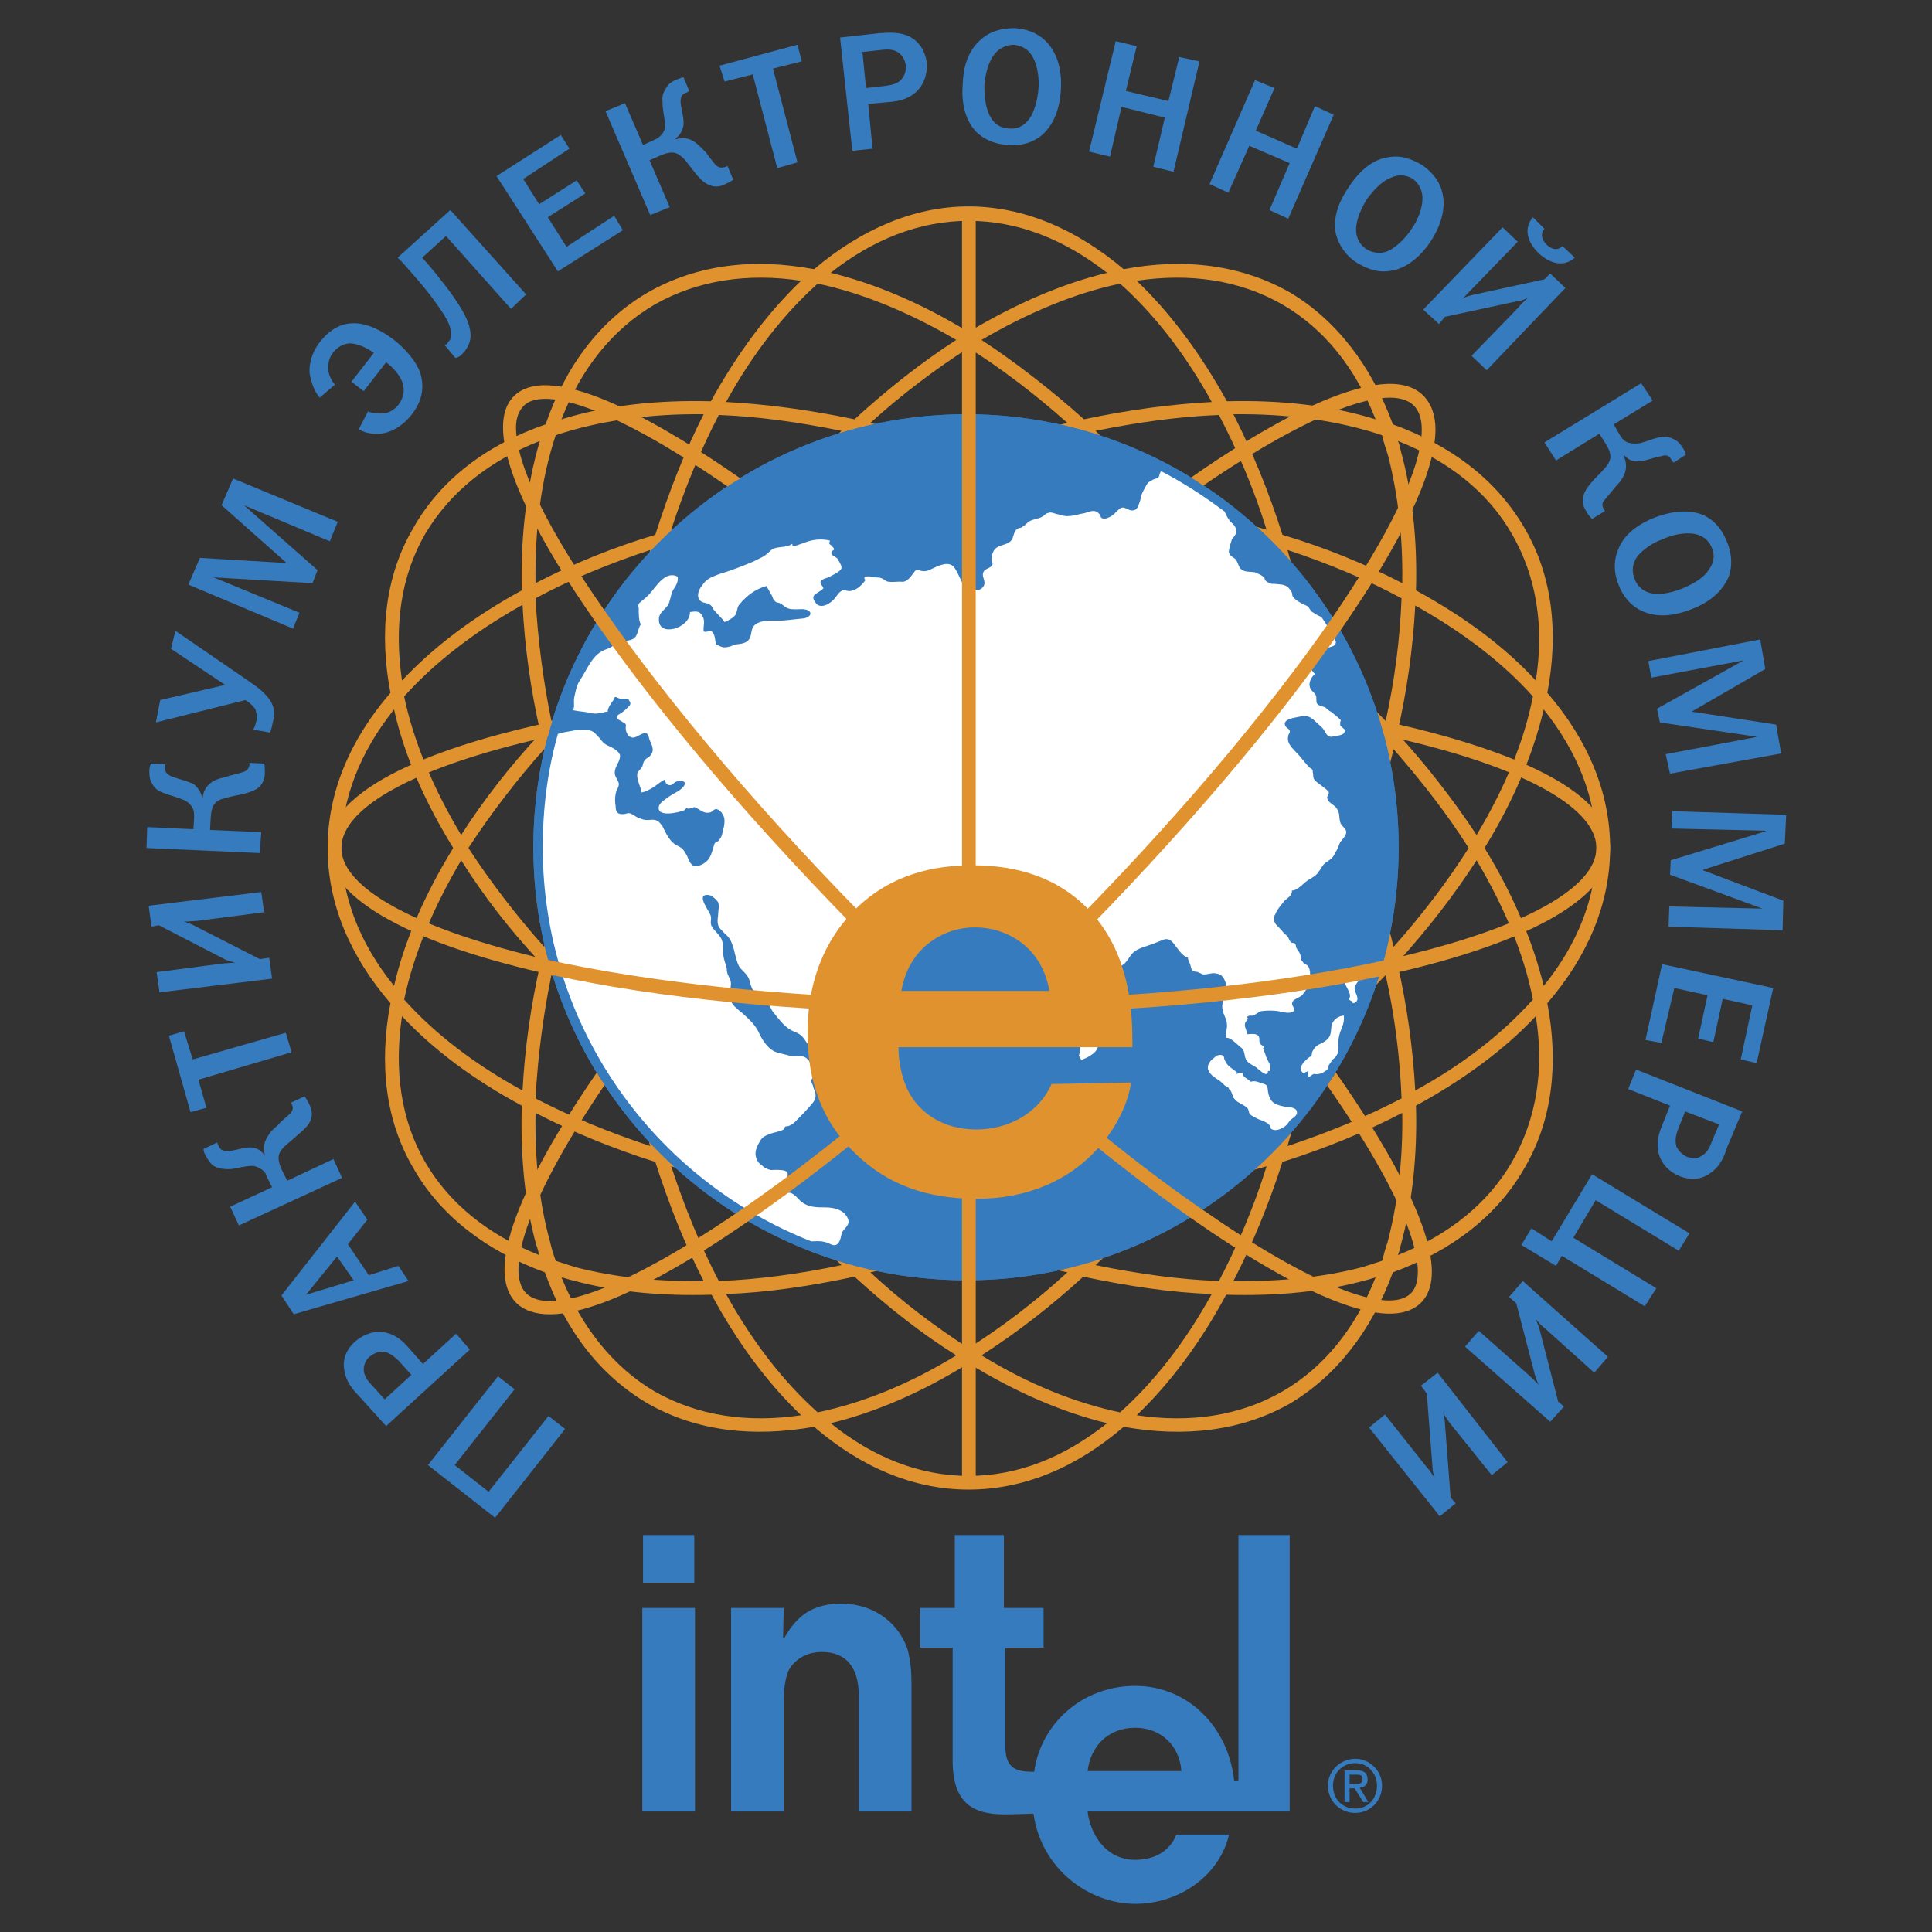 <?xml version="1.0" encoding="UTF-8"?>
<svg xmlns="http://www.w3.org/2000/svg" width="2500" height="2500" viewBox="0 0 2500 2500" fill="none">
  <rect x="0" y="0" width="2500" height="2500" fill="#333333" stroke="none"/>
  <g clip-path="url(#clip0_1_2966)">
    <path fill-rule="evenodd" clip-rule="evenodd" d="M2083.5 1097.31C2083.5 1025.4 2054.55 957.229 2002.23 896.539C2017.17 818.093 2008.77 744.317 1972.36 682.681C1935.92 620.111 1877.1 576.218 1802.38 549.136C1774.39 472.557 1728.6 413.723 1668.85 378.235C1606.28 342.748 1532.5 333.409 1454.04 348.351C1393.34 296.988 1325.16 267.104 1253.27 267.104C1182.29 267.104 1114.12 296.988 1053.42 348.351C974.038 333.409 901.195 342.748 838.612 378.235C776.042 414.657 732.15 473.491 706.001 549.136C630.357 575.284 570.588 620.111 535.101 682.681C498.68 744.317 490.275 818.093 505.217 896.539C452.919 957.242 423.969 1025.42 423.969 1097.31C423.969 1169.21 452.919 1237.39 505.217 1298.1C490.275 1376.54 498.68 1450.32 535.101 1511.95C569.655 1572.66 628.489 1618.4 705.067 1646.42C732.15 1723 777.91 1780.9 838.612 1816.39C901.182 1851.86 974.025 1860.28 1053.42 1846.27C1114.12 1898.57 1182.29 1927.52 1253.27 1927.52C1325.18 1927.52 1393.35 1898.58 1454.04 1846.27C1532.5 1860.28 1606.26 1851.87 1668.85 1816.39C1728.6 1780.9 1774.39 1723 1802.38 1646.42C1878.96 1618.4 1937.8 1572.64 1972.36 1511.95C2008.77 1450.32 2017.17 1376.54 2002.23 1298.1C2054.54 1237.39 2083.5 1169.22 2083.5 1097.31ZM2065.75 1097.31C2065.75 1160.81 2041.48 1221.52 1997.57 1275.68C1983.56 1218.72 1958.36 1158.01 1920.99 1097.31C1958.36 1036.61 1983.56 976.84 1997.57 918.006C2041.48 973.105 2065.75 1033.81 2065.75 1097.31ZM1795.84 1606.28C1793.05 1614.59 1790.57 1623 1788.4 1631.49C1779.04 1634.29 1771.57 1637.09 1762.22 1639.88C1711.8 1652.96 1655.77 1658.56 1596.02 1657.63C1620.28 1610.93 1641.76 1558.64 1659.51 1503.54C1715.54 1485.79 1767.86 1464.31 1814.54 1440.03C1815.48 1499.81 1808.94 1555.85 1795.84 1606.28ZM1449.38 1827.61C1391.47 1815.45 1330.77 1791.17 1270.08 1753.83C1313.98 1725.81 1358.8 1691.26 1401.76 1652.04C1459.64 1664.18 1514.74 1672.58 1567.99 1674.45C1533.45 1737.02 1493.29 1788.38 1449.38 1827.61ZM939.484 1674.45C992.716 1672.58 1048.75 1664.18 1105.72 1652.04C1148.67 1691.25 1192.57 1725.81 1237.39 1753.83C1176.69 1791.18 1115.99 1815.47 1058.09 1827.61C1014.19 1788.38 974.038 1737.02 939.484 1674.45ZM711.617 1606.28C697.609 1555.85 692.006 1499.81 692.953 1440.05C739.647 1464.33 791.944 1485.81 847.977 1503.55C865.721 1558.65 886.266 1610.95 910.547 1657.64C850.792 1658.57 795.693 1652.97 745.25 1639.9C735.911 1637.09 727.506 1634.29 719.102 1631.5C716.049 1623.27 713.549 1614.84 711.617 1606.28ZM719.089 563.131C775.121 544.453 840.493 535.114 910.534 536.048C886.253 583.676 865.708 635.974 847.964 692.007C794.451 707.981 742.55 728.929 692.94 754.577C692.006 683.602 700.411 619.164 719.089 563.131ZM1058.09 367.016C1115.99 379.156 1176.69 404.371 1237.39 439.859C1192.57 468.796 1148.67 503.363 1105.72 542.586C1047.81 530.445 991.782 522.974 939.484 520.172C974.038 457.602 1014.19 406.239 1058.09 367.016ZM1568 520.172C1515.69 522.974 1459.64 530.445 1402.7 542.586C1358.8 503.363 1313.98 468.809 1270.08 439.859C1330.78 404.371 1391.47 379.156 1449.38 367.016C1493.29 406.239 1533.45 457.602 1568 520.172ZM1795.84 588.346C1808.94 638.775 1815.48 694.808 1814.53 754.577C1767.84 730.296 1715.53 708.816 1659.49 692.007C1641.76 635.974 1620.28 583.676 1596 536.048C1666.96 535.114 1732.35 544.44 1788.38 563.131C1790.24 571.536 1793.05 579.941 1795.84 588.346ZM805.94 1097.31C805.94 1057.15 807.807 1017.93 810.609 978.708C827.419 944.154 846.096 908.667 865.708 873.179C885.905 839.264 907.081 805.941 929.212 773.254C961.898 750.841 994.583 730.296 1030.07 709.75C1064.62 690.139 1100.11 671.461 1134.67 654.651C1173.89 651.85 1213.11 649.982 1253.27 649.982C1294.35 649.982 1333.58 651.85 1371.87 654.651C1407.71 671.719 1442.92 690.098 1477.41 709.75C1511.97 730.296 1545.59 750.841 1577.33 773.254C1600.12 805.499 1621.32 838.848 1640.83 873.179C1661.37 908.667 1679.11 944.154 1695.93 978.708C1699.65 1017.93 1700.58 1057.15 1700.58 1097.31C1700.58 1137.47 1699.65 1176.69 1695.93 1215.93C1679.11 1251.41 1661.37 1286.9 1640.83 1321.46C1621.31 1355.78 1600.11 1389.13 1577.33 1421.38C1545.59 1443.79 1511.97 1464.34 1477.41 1484.88C1442.86 1505.43 1407.37 1523.17 1371.87 1539.98C1333.6 1542.79 1293.44 1544.65 1253.27 1544.65C1213.11 1544.65 1173.89 1542.77 1134.67 1539.98C1100.11 1523.17 1064.62 1505.43 1030.07 1484.88C995.645 1465.03 962 1443.84 929.212 1421.38C907.081 1388.69 885.905 1355.37 865.708 1321.46C846.096 1285.97 827.419 1251.43 810.609 1215.93C807.807 1177.62 805.94 1137.47 805.94 1097.31ZM1717.41 1025.4C1727.39 1049.12 1736.73 1073.09 1745.42 1097.31C1737.05 1121.65 1727.71 1145.64 1717.41 1169.22C1718.34 1145.87 1719.29 1121.59 1719.29 1097.31C1719.29 1073.03 1718.34 1048.75 1717.41 1025.4ZM1713.66 974.039C1710.82 939.001 1706.45 904.103 1700.58 869.444C1731.4 895.798 1760.72 923.858 1788.4 953.493C1779.78 993.414 1768.54 1032.72 1754.75 1071.16C1742.62 1038.48 1728.6 1006.72 1713.66 974.039ZM1691.27 928.278C1680.05 906.799 1668.85 885.32 1656.72 864.774C1644.55 844.229 1632.42 822.75 1619.35 803.138C1639.76 818.787 1660 834.664 1680.05 850.766C1683.79 876.915 1688.46 902.13 1691.27 928.278ZM1590.39 760.18C1569.84 731.229 1549.3 703.213 1526.9 676.13C1567.99 684.535 1608.14 693.874 1645.49 705.081C1656.71 743.37 1666.97 782.593 1674.44 823.684C1647.34 801.323 1619.3 780.136 1590.39 760.18ZM1548.36 732.163C1527.82 719.089 1507.27 706.949 1486.73 693.874C1465.27 681.721 1443.78 670.527 1423.23 659.321C1448.44 663.056 1474.59 666.792 1499.81 670.527C1515.68 691.073 1532.5 710.684 1548.36 732.163ZM1376.55 636.908C1344.77 621.865 1312.36 608.157 1279.43 595.817C1317.95 582.274 1357.24 571.047 1397.1 562.197C1426.81 590.085 1455.16 619.38 1482.07 649.982C1447.52 644.379 1412.96 640.643 1376.55 636.908ZM1326.11 634.106C1301.82 632.238 1278.48 632.238 1253.27 632.238C1228.99 632.238 1205.64 632.238 1181.36 634.106C1205.64 623.833 1228.99 613.56 1253.27 605.156C1277.55 613.56 1301.82 623.833 1326.11 634.106ZM1130 636.908C1094.51 640.643 1059.96 644.379 1025.4 649.982C1052.3 619.374 1080.67 590.078 1110.38 562.197C1149.97 570.929 1188.96 582.158 1227.12 595.817C1195.37 607.957 1162.68 621.965 1130 636.908ZM1084.24 659.321C1062.76 670.527 1042.21 681.734 1020.73 693.874C1000.06 706.428 979.511 719.191 959.096 732.163C974.972 710.684 990.848 691.073 1007.66 670.527C1032.87 666.792 1058.09 663.056 1084.24 659.321ZM917.071 760.18C887.187 780.725 859.171 802.205 832.088 823.684C840.493 782.593 850.766 743.37 861.972 705.081C899.328 693.874 938.551 684.535 980.575 676.13C958.162 703.213 937.617 731.229 917.071 760.18ZM888.121 803.138C875.047 822.75 862.906 844.229 850.766 864.774C838.612 885.32 826.485 906.799 816.212 928.278C819.032 902.317 822.77 876.463 827.419 850.766C847.03 834.89 867.576 819.014 888.121 803.138ZM792.865 974.039C777.923 1006.72 763.915 1039.41 751.774 1071.16C738.972 1032.73 727.756 993.783 718.155 954.427C745.237 925.477 774.188 896.526 805.94 869.444C800.336 903.064 796.601 938.551 792.865 974.039ZM790.064 1025.4C789.13 1048.75 788.196 1073.03 788.196 1097.31C788.196 1121.59 789.13 1145.87 790.064 1169.22C779.791 1145.87 769.518 1121.59 761.113 1097.31C769.518 1073.96 779.791 1049.68 790.064 1025.4ZM792.865 1220.58C796.601 1256.07 800.336 1291.56 805.94 1325.18C775.118 1298.84 745.81 1270.78 718.155 1241.13C727.493 1202.84 738.7 1163.62 751.774 1124.39C763.915 1156.15 777.923 1187.9 792.865 1220.58ZM816.212 1266.34C826.485 1287.82 838.625 1309.3 850.766 1329.85C862.906 1351.33 875.047 1371.87 888.121 1391.5C867.576 1376.55 847.03 1359.74 827.419 1343.86C822.705 1318.17 818.966 1292.31 816.212 1266.34ZM917.071 1434.44C937.617 1463.39 958.162 1491.42 980.575 1518.49C938.551 1511.02 899.328 1500.75 861.972 1489.54C850.766 1451.25 840.493 1412.03 832.088 1370.94C859.171 1392.42 887.187 1413.9 917.071 1434.44ZM959.096 1462.46C979.641 1475.53 999.253 1488.61 1020.73 1500.75C1042.21 1511.95 1062.76 1524.09 1084.24 1534.37C1058.09 1531.57 1032.87 1528.76 1007.66 1523.16C990.848 1504.48 974.972 1483.94 959.096 1462.46ZM1130 1557.71C1162.68 1572.66 1195.37 1586.66 1227.12 1598.81C1188.96 1612.46 1149.97 1623.69 1110.38 1632.42C1080.66 1604.55 1052.3 1575.25 1025.4 1544.64C1059.96 1550.24 1094.51 1554.91 1130 1557.71ZM1181.36 1561.45C1205.64 1562.38 1228.99 1562.38 1253.27 1562.38C1277.55 1562.38 1301.82 1562.38 1325.18 1561.45C1301.59 1571.75 1277.61 1581.1 1253.27 1589.47C1228.99 1581.06 1205.64 1571.72 1181.36 1561.45ZM1376.55 1557.71C1412.96 1554.91 1447.52 1550.24 1482.07 1544.64C1455.17 1575.24 1426.81 1604.54 1397.1 1632.42C1357.24 1623.58 1317.95 1612.36 1279.43 1598.81C1312.36 1586.47 1344.77 1572.76 1376.55 1557.71ZM1422.3 1534.37C1443.78 1524.09 1465.26 1511.95 1486.73 1500.75C1507.27 1488.59 1527.82 1475.53 1548.36 1462.46C1532.5 1483.94 1515.68 1504.48 1499.83 1523.16C1474.6 1528.76 1448.45 1531.57 1422.3 1534.37ZM1590.39 1434.44C1619.3 1414.49 1647.34 1393.3 1674.44 1370.94C1666.97 1412.03 1656.71 1451.24 1645.49 1489.54C1608.14 1500.75 1567.99 1511.02 1526.9 1518.49C1549.3 1491.41 1569.84 1463.39 1590.39 1434.44ZM1619.35 1391.48C1632.42 1371.86 1644.55 1351.31 1656.72 1329.83C1668.86 1309.29 1680.05 1287.82 1691.27 1266.33C1688.46 1292.48 1683.8 1318.63 1680.05 1343.84C1660.44 1359.73 1639.9 1376.54 1619.35 1391.48ZM1713.66 1220.58C1728.6 1187.9 1742.61 1156.15 1754.75 1123.46C1768.29 1161.98 1779.53 1201.27 1788.4 1241.13C1762.22 1270.08 1732.36 1298.1 1700.58 1325.18C1706.45 1290.52 1710.82 1255.62 1713.66 1220.58ZM1765.04 1097.31C1779.98 1054.35 1793.05 1012.33 1803.31 969.369C1840.68 1012.33 1873.35 1054.35 1900.44 1097.31C1873.35 1140.27 1840.68 1183.23 1803.31 1225.25C1793.05 1183.23 1779.98 1140.27 1765.04 1097.31ZM1808.01 948.824C1820.56 894.504 1828.36 839.198 1831.34 783.527C1892.98 818.081 1944.35 857.303 1983.56 901.196C1972.37 959.097 1947.13 1019.8 1910.73 1080.5C1879.96 1034.01 1845.61 989.987 1808.01 948.824ZM1793.05 932.948C1763.15 902.13 1731.42 871.312 1695.93 841.427C1688.46 796.601 1678.2 753.643 1666.03 711.618C1719.28 729.362 1768.76 749.907 1813.6 774.188C1811.52 827.617 1804.65 880.751 1793.05 932.948ZM1638.95 685.469C1596.25 672.909 1552.92 662.621 1509.14 654.651C1479.27 619.164 1448.44 587.412 1417.63 557.528C1472.73 546.321 1526.9 538.85 1577.31 536.982C1600.67 581.809 1622.15 631.304 1638.95 685.469ZM1381.21 547.255C1339.19 557.528 1296.21 570.602 1253.27 585.544C1210.31 570.615 1167.35 557.528 1126.26 547.255C1167.35 509.9 1211.24 477.214 1253.27 450.131C1296.23 477.214 1339.19 509.9 1381.21 547.255ZM1088.91 557.528C1058.09 587.412 1027.27 619.164 998.319 654.651C953.493 663.056 909.6 673.329 868.51 685.469C886.253 631.304 906.799 581.809 930.146 536.982C980.575 538.85 1033.81 546.321 1088.91 557.528ZM841.427 711.618C829.077 754.368 818.792 797.688 810.609 841.427C776.918 870.507 744.513 901.043 713.485 932.948C702.807 880.594 695.94 827.535 692.94 774.188C737.766 749.907 788.196 729.362 841.427 711.618ZM699.477 948.824C659.32 991.782 624.767 1036.61 596.75 1080.5C560.329 1019.8 535.114 959.097 522.973 901.196C562.197 857.303 614.494 817.147 676.13 782.593C679.116 838.572 686.927 894.188 699.477 948.824ZM704.146 969.369C714.419 1011.39 726.56 1054.35 742.436 1097.31C727.493 1140.27 714.419 1183.23 704.146 1225.25C668.337 1185.09 635.561 1142.33 606.089 1097.31C635.561 1052.29 668.337 1009.53 704.146 969.369ZM699.477 1245.8C686.993 1300.13 679.182 1355.43 676.13 1411.09C614.494 1377.48 562.197 1337.32 522.973 1293.43C535.114 1235.53 560.329 1174.82 596.75 1113.19C624.767 1158.01 659.32 1202.84 699.477 1245.8ZM713.485 1261.66C743.369 1293.41 776.055 1323.3 810.609 1353.19C818.792 1396.93 829.077 1440.25 841.427 1483C788.196 1465.26 737.766 1444.71 692.94 1421.37C695.88 1367.7 702.747 1314.32 713.485 1261.66ZM868.51 1509.15C909.6 1521.31 953.493 1531.58 998.319 1539.97C1026.82 1573.88 1057.06 1606.3 1088.91 1637.09C1034.74 1648.3 981.509 1655.77 930.146 1657.64C906.799 1612.81 886.253 1563.3 868.51 1509.15ZM1126.26 1646.43C1168.29 1637.09 1211.24 1624.02 1253.27 1608.16C1296.23 1624.03 1339.19 1637.09 1381.21 1646.43C1339.19 1684.72 1296.21 1717.42 1253.27 1744.5C1211.24 1717.41 1167.35 1684.72 1126.26 1646.43ZM1417.64 1637.09C1449.38 1607.21 1479.28 1574.52 1509.15 1539.97C1552.94 1532.01 1596.27 1521.73 1638.96 1509.15C1622.16 1563.32 1600.69 1612.81 1577.33 1657.64C1525.96 1655.77 1472.74 1648.3 1417.64 1637.09ZM1666.03 1483C1678.2 1440.98 1688.46 1398.02 1695.93 1353.19C1730.06 1324.6 1762.49 1294.04 1793.05 1261.66C1804.7 1314.16 1811.57 1367.61 1813.6 1421.35C1768.76 1444.71 1719.29 1465.26 1666.03 1483ZM1808.01 1245.8C1847.22 1202.84 1881.78 1158.01 1910.73 1113.19C1947.14 1174.82 1972.37 1235.53 1983.56 1293.43C1944.35 1337.32 1892.98 1377.48 1831.34 1411.09C1828.29 1355.43 1820.49 1300.13 1808.01 1245.8ZM1956.48 691.073C1988.22 746.172 1998.51 810.609 1987.31 880.651C1947.13 836.758 1893.91 797.535 1832.28 763.915C1834.16 698.544 1827.62 637.841 1812.66 583.676C1811.73 579.941 1810.78 574.337 1808.94 570.602C1874.3 596.751 1924.74 635.974 1956.48 691.073ZM1659.49 394.098C1712.74 424.916 1753.83 475.346 1779.98 542.586C1723 524.842 1657.64 517.371 1587.6 519.238C1553.04 456.668 1513.82 404.371 1470.86 363.28C1539.98 353.008 1604.39 362.346 1659.49 394.098ZM1253.27 285.768C1317.71 285.768 1377.46 310.049 1432.56 353.008C1374.67 367.016 1313.97 393.164 1253.27 429.586C1193.5 393.164 1132.8 367.016 1074.9 353.008C1129.06 310.049 1189.76 285.768 1253.27 285.768ZM847.03 394.098C903.063 362.346 967.501 353.008 1036.61 363.28C993.65 404.371 954.427 456.668 919.873 519.238C848.898 517.371 783.526 524.842 726.56 542.586C751.774 477.214 792.865 425.85 847.03 394.098ZM550.056 691.073C582.742 635.974 634.105 595.817 698.543 570.602C681.733 627.569 673.328 692.94 675.196 763.915C613.56 797.535 561.263 836.758 520.172 880.651C509.899 810.609 518.304 746.172 550.056 691.073ZM441.726 1097.31C441.726 1033.81 466.007 973.105 509.899 918.006C522.973 976.84 549.122 1036.61 586.477 1097.31C549.122 1158.01 522.973 1218.72 509.899 1275.68C466.007 1221.52 441.726 1160.81 441.726 1097.31ZM550.056 1503.55C518.304 1448.45 509.899 1384.01 520.172 1314.91C560.329 1357.86 612.626 1397.09 675.196 1430.71C673.328 1495.14 678.932 1556.78 693.874 1610.95C695.741 1615.6 696.675 1619.34 697.609 1624.02C631.304 1597.86 580.874 1556.77 550.056 1503.55ZM847.03 1800.52C794.733 1769.69 753.642 1719.26 726.56 1652.96C731.229 1653.89 735.898 1655.77 740.568 1656.69C794.733 1671.63 855.435 1677.24 920.807 1675.37C954.427 1737.94 993.65 1790.22 1036.61 1831.32C967.501 1841.61 903.063 1832.28 847.03 1800.52ZM1253.27 1909.79C1189.76 1909.79 1129.06 1885.51 1074.9 1841.61C1132.8 1827.61 1193.5 1801.44 1253.27 1764.09C1313.98 1801.44 1374.67 1827.59 1432.56 1841.61C1377.46 1885.51 1317.71 1909.79 1253.27 1909.79ZM1659.49 1800.52C1604.39 1832.26 1539.97 1841.61 1470.86 1831.33C1513.82 1790.24 1553.04 1737.95 1586.66 1675.38C1652.02 1677.25 1712.75 1671.65 1766.9 1656.71C1771.56 1655.78 1776.23 1653.9 1779.98 1652.97C1753.84 1719.28 1712.75 1769.69 1659.49 1800.52ZM1956.48 1503.55C1925.68 1556.78 1875.23 1597.86 1808.94 1624.02C1810.8 1619.35 1811.73 1615.61 1812.66 1610.95C1827.61 1556.77 1834.14 1495.13 1832.28 1430.71C1893.91 1397.09 1947.13 1357.86 1987.31 1314.91C1998.51 1384.01 1988.22 1448.45 1956.48 1503.55Z" fill="#E0922F"></path>
    <path fill-rule="evenodd" clip-rule="evenodd" d="M1250.47 536.047C941.352 536.047 690.138 787.261 690.138 1096.38C690.138 1405.49 941.352 1656.7 1250.47 1656.7C1558.65 1656.7 1809.85 1405.49 1809.85 1096.38C1809.85 787.261 1558.65 536.047 1250.47 536.047Z" fill="#377BBF"></path>
    <path fill-rule="evenodd" clip-rule="evenodd" d="M1250.47 536.048C941.352 536.048 690.138 787.262 690.138 1096.38C690.138 1405.49 941.352 1656.71 1250.47 1656.71C1558.65 1656.71 1809.85 1405.49 1809.85 1096.38C1809.85 787.262 1558.65 536.048 1250.47 536.048ZM553.792 1895.78L644.378 1780.91L665.857 1797.72L588.345 1895.78L632.238 1930.33L709.75 1832.28L731.229 1849.09L640.642 1963.95L553.792 1895.78ZM532.312 1779.04L497.759 1810.78L480.015 1791.17C474.412 1785.57 470.676 1778.1 470.676 1772.51C470.676 1765.97 473.478 1759.42 478.147 1755.68C482.817 1751.96 489.354 1748.23 495.891 1749.15C505.23 1750.08 510.833 1756.62 515.502 1760.35L532.312 1779.04ZM499.626 1845.34L607.957 1746.35L590.213 1725.8L547.254 1765.02L526.709 1741.68C502.428 1714.58 475.345 1722.05 459.47 1736.06C445.461 1748.21 443.594 1763.14 445.461 1772.49C447.329 1787.42 456.668 1798.64 465.073 1807.05L499.626 1845.34ZM436.122 1625.89L457.602 1656.71L395.966 1675.38L436.122 1625.89ZM364.214 1676.32L380.09 1700.6L528.577 1657.64L515.502 1638.03L477.213 1650.17L450.131 1610.01L475.345 1578.26L459.47 1554.91L364.214 1676.32ZM345.536 1523.16C343.668 1517.56 341.801 1514.77 336.197 1511.97C330.594 1508.23 325.925 1508.23 319.387 1509.15C306.313 1511.03 303.511 1512.89 295.106 1512.89C288.569 1512.89 282.966 1511.97 277.363 1509.15C271.759 1505.42 268.958 1500.76 266.156 1495.14C264.402 1492.69 263.426 1489.77 263.354 1486.75L281.098 1478.35L282.032 1481.15C284.834 1486.77 285.768 1489.55 296.04 1489.55C310.049 1487.69 316.586 1483.95 325.925 1484.88C335.263 1485.82 339.933 1491.43 342.734 1495.16C339.933 1483.02 342.734 1475.55 347.404 1469.01C349.272 1465.27 353.007 1461.54 359.544 1455.93C362.346 1452.2 365.148 1450.33 374.486 1441.93C377.288 1439.12 381.023 1435.39 377.288 1427.92L376.354 1426.98L394.098 1418.59C395.966 1421.39 397.833 1424.2 399.701 1427.93C402.503 1433.53 406.238 1442.87 400.635 1452.21C397.833 1457.82 392.23 1462.48 384.759 1469.02C374.486 1478.36 368.883 1482.1 365.148 1486.77C359.544 1493.3 358.61 1499.84 364.214 1512.91L371.685 1527.86L431.453 1499.84L442.66 1524.12L309.115 1585.76L297.908 1561.48L352.073 1536.26L345.536 1523.16ZM218.528 1340.12L238.14 1334.52L249.346 1370.94L369.817 1336.38L377.288 1361.6L256.817 1397.09L267.09 1433.51L246.545 1439.11L218.528 1340.12ZM202.652 1257.94L288.569 1246.73C291.371 1246.73 298.842 1245.8 304.445 1245.8C300.71 1244.86 295.106 1243 292.305 1242.06L205.454 1197.24L196.115 1199.1L192.38 1172.02L338.065 1154.28L341.8 1180.43L254.95 1191.63C251.214 1191.63 243.743 1192.57 238.14 1192.57C243.743 1194.43 246.545 1195.37 250.28 1197.24L336.197 1241.13L348.338 1239.26L352.073 1266.34L206.388 1284.09L202.652 1257.94ZM251.214 1058.09C251.214 1052.47 251.214 1048.75 248.412 1044.08C244.677 1038.48 240.007 1035.67 234.404 1033.81C222.264 1029.14 218.528 1029.14 210.123 1025.4C207.305 1024.5 204.695 1023.05 202.449 1021.13C200.203 1019.2 198.367 1016.84 197.049 1014.2C193.313 1008.59 193.313 1002.99 193.313 996.452C193.313 993.65 194.247 990.836 195.194 988.047L213.859 988.981V990.848C212.925 997.386 213.859 1001.12 222.264 1004.86C235.338 1009.53 242.809 1010.46 251.214 1015.13C257.751 1020.73 260.553 1027.28 261.487 1031.94H262.421C263.354 1019.8 270.826 1014.2 276.429 1010.46C280.164 1008.59 285.768 1006.72 294.173 1004.86C297.908 1002.99 302.577 1002.99 313.784 999.253C317.52 998.32 322.189 996.452 323.123 988.047L322.189 987.113L341.8 988.047C342.734 990.849 342.734 994.584 342.734 999.253C342.734 1004.86 341.801 1014.2 332.462 1020.73C327.792 1023.53 320.308 1026.34 310.982 1028.2C296.974 1031.01 290.437 1032.87 284.834 1034.74C277.363 1038.48 273.627 1043.15 272.693 1058.09L271.759 1073.96L338.065 1076.77L336.197 1103.85L189.578 1097.31L190.512 1070.23L250.28 1073.03L251.214 1058.09ZM207.322 905.865L291.371 886.254L221.33 839.56L226.933 816.213L322.189 881.584C333.396 889.055 342.734 896.526 349.272 905.865C355.809 916.138 355.809 924.543 353.007 934.816C352.073 939.485 351.126 944.154 349.272 947.89L327.792 944.154C329.445 940.893 330.7 937.444 331.528 933.882C333.396 927.345 331.528 921.741 330.594 918.006C327.792 913.336 322.202 908.667 317.52 905.865L201.718 934.816L207.322 905.865ZM368.883 728.428L369.817 727.494L286.702 653.717L301.644 619.164L437.056 675.197L426.784 700.411L315.652 653.717L410.908 737.767L404.371 754.577L276.429 747.105L387.561 792.866L379.156 813.411L243.743 756.444L258.685 721.891L368.883 728.428ZM483.75 456.668C476.279 451.065 465.073 445.462 455.734 444.528C450.131 443.594 439.858 445.462 431.453 455.735C425.85 462.272 423.982 470.677 424.916 480.015C425.85 485.619 428.651 492.156 433.308 497.759L413.696 514.569C407.159 507.098 402.49 494.958 400.622 482.817C399.688 465.073 407.159 451.065 414.63 441.726C428.638 423.983 444.514 418.379 455.721 418.379C474.399 417.445 494.01 427.718 509.886 439.859C522.96 450.131 539.77 467.875 544.44 484.685C547.241 495.891 550.043 514.569 532.299 536.982C521.093 550.99 508.952 557.528 497.746 560.329C488.407 562.197 476.266 562.197 464.126 555.66L476.266 532.313C480.002 534.181 485.605 535.114 493.076 535.114C502.415 535.114 508.952 531.379 515.489 523.908C521.093 516.437 525.762 505.243 519.225 491.222C514.556 481.883 506.151 473.478 499.613 468.796L470.663 506.151L454.787 494.011L483.75 456.668ZM582.742 271.76L680.799 381.024L661.188 399.702L577.139 305.38L546.32 333.396C563.13 352.061 569.668 361.413 579.94 374.487C594.882 395.032 609.824 416.512 608.891 436.123C607.957 447.33 601.419 454.801 597.684 458.536C594.882 461.338 593.015 462.272 589.279 463.206L575.271 446.396C576.205 446.396 577.139 445.462 578.072 445.462C579.006 443.594 581.808 440.792 582.742 438.925C587.411 425.85 576.205 409.04 566.866 395.966C558.461 383.826 550.99 373.553 521.106 339.933L514.569 333.396L582.742 271.76ZM725.626 174.636L736.832 192.38L677.064 231.603L697.609 264.289L746.171 233.471L757.378 250.281L708.816 281.099L733.097 319.388L794.733 279.231L805.939 297.909L721.89 351.14L642.51 227.868L725.626 174.636ZM846.096 181.173C850.766 179.306 853.567 177.438 857.303 172.769C861.038 167.165 861.038 162.496 860.104 155.959C858.237 142.884 857.303 140.083 857.303 130.744C856.369 125.141 858.237 119.537 861.972 113.934C864.774 108.331 869.443 105.529 875.981 102.727C878.782 101.794 880.65 100.86 884.385 99.926L891.857 117.67L889.055 119.537C883.452 121.405 880.65 123.273 880.65 132.612C882.518 146.62 885.319 153.157 884.385 162.496C882.518 171.835 877.848 176.504 874.113 179.306V180.24C886.253 176.504 893.724 180.24 899.328 183.975C903.063 186.777 906.799 190.512 913.336 197.049C915.204 199.851 918.005 203.587 925.476 212.925C928.278 215.727 932.013 218.529 939.484 215.727C940.418 214.793 941.352 214.793 941.352 214.793L948.823 232.537C945.627 234.795 942.18 236.676 938.551 238.14C933.881 240.942 924.542 243.743 915.203 238.14C909.6 235.339 904.931 230.669 898.394 222.264C889.989 211.992 886.253 205.454 880.65 201.719C875.047 197.049 868.51 195.182 855.435 200.785L840.493 207.322L866.642 268.024L841.427 278.297L783.526 143.818L808.741 133.546L832.088 187.711L846.096 181.173ZM1031.94 57.901L1037.54 79.38L1000.19 88.719L1031.94 210.124L1005.79 217.595L974.038 96.19L937.617 105.529L931.079 84.984L1031.94 57.901ZM1120.66 113.934L1115.99 67.227L1142.14 64.425C1150.54 63.492 1158.01 64.425 1162.68 68.161C1168.29 71.896 1171.09 78.434 1172.02 84.037C1172.95 90.574 1171.09 97.111 1166.42 102.714C1160.81 109.252 1151.48 110.186 1145.87 111.119L1120.66 113.934ZM1087.04 48.562L1102.91 195.182L1129.06 192.38L1123.46 134.479L1154.28 131.678C1190.71 127.942 1200.98 101.794 1199.1 80.314C1196.3 61.637 1186.03 52.298 1177.62 47.628C1164.55 41.091 1150.54 42.025 1137.47 42.959L1087.04 48.562ZM1312.1 57.901C1319.57 58.835 1329.83 61.637 1336.37 73.777C1342.91 84.984 1344.78 102.727 1343.84 113.934C1342.91 127.008 1339.19 143.818 1331.7 154.091C1323.3 165.297 1313.04 167.165 1305.55 166.231C1299.02 166.231 1288.73 163.43 1282.19 152.223C1274.72 140.083 1273.79 123.273 1273.79 110.198C1274.72 98.045 1278.47 80.314 1286.89 70.042C1289.88 66.225 1293.71 63.146 1298.08 61.041C1302.46 58.936 1307.25 57.862 1312.1 57.901ZM1313.04 36.422C1300.9 36.422 1284.09 38.303 1270.08 50.43C1259.82 58.835 1246.73 75.645 1245.8 108.331C1243 141.017 1253.27 159.694 1262.61 169.967C1275.68 183.041 1291.56 186.777 1304.63 187.711C1317.71 188.645 1333.58 186.777 1348.54 174.636C1358.8 165.297 1370.94 148.488 1372.81 115.802C1374.69 84.05 1364.4 65.372 1355.07 55.099C1342 41.091 1326.11 37.356 1313.04 36.422ZM1518.49 222.264L1492.36 215.727L1507.27 152.223L1451.26 138.215L1436.31 202.653L1409.23 196.116L1443.78 53.232L1470.86 59.769L1456.85 117.67L1511.95 130.744L1525.96 73.777L1552.11 79.38L1518.49 222.264ZM1666.98 282.967L1642.7 271.76L1668.85 211.058L1616.56 188.645L1589.48 249.347L1565.18 238.14L1624.01 103.661L1649.23 113.934L1624.94 169.033L1678.2 192.38L1701.53 137.281L1725.83 148.488L1666.98 282.967ZM1828.55 231.603C1834.16 236.272 1840.69 243.743 1840.69 256.818C1840.69 269.892 1834.16 285.768 1826.68 296.041C1820.15 306.314 1808.02 319.388 1795.85 324.978C1791.31 326.805 1786.39 327.504 1781.51 327.016C1776.64 326.528 1771.96 324.868 1767.86 322.177C1762.23 318.441 1754.76 310.97 1754.76 296.962C1754.76 283.887 1762.23 268.011 1768.77 257.739C1776.24 247.466 1787.46 234.392 1800.54 229.722C1812.66 224.132 1822.02 227.868 1828.55 231.603ZM1840.68 213.859C1829.49 207.322 1814.53 199.851 1795.84 203.587C1781.83 205.454 1763.15 214.793 1745.42 241.876C1726.76 268.958 1725.81 289.504 1728.6 302.578C1732.53 318.029 1742.22 331.392 1755.68 339.933C1766.9 346.47 1781.83 353.941 1800.52 350.206C1813.6 348.338 1833.21 338.999 1850.94 312.851C1868.7 285.768 1869.63 264.289 1866.83 251.215C1863.11 232.537 1850.94 221.33 1840.68 213.859ZM1963.95 312.851L1903.25 375.421C1901.37 377.289 1896.71 382.892 1892.03 386.627C1894.84 384.76 1900.44 382.892 1904.2 381.958L1998.51 361.413L2005.98 353.941L2025.59 372.619L1923.8 479.082L1904.18 460.404L1964.89 397.834C1966.77 395.032 1972.36 389.429 1977.03 385.693C1971.42 387.561 1968.62 389.429 1964.89 389.429L1869.63 409.974L1862.16 419.313L1841.61 400.636L1944.34 294.173L1963.95 312.851ZM1998.51 296.041C1991.03 305.38 1998.51 313.785 2001.32 316.573C2004.11 319.375 2013.46 326.846 2021.87 318.441L2037.73 333.383C2026.54 343.656 2009.71 344.59 1991.03 327.78C1973.3 310.036 1973.3 293.226 1983.56 281.086L1998.51 296.041ZM2095.63 562.197C2098.42 566.866 2100.29 569.668 2105.89 572.47C2111.49 574.338 2117.11 574.337 2122.71 573.404C2135.79 569.668 2138.6 567.8 2146.98 565.933C2153.52 564.999 2159.15 564.999 2164.74 567.8C2171.27 570.602 2174.06 574.338 2177.81 579.941C2179.69 582.742 2180.6 585.544 2181.53 588.346L2165.67 598.618L2163.79 596.751C2160.98 591.147 2158.19 587.412 2149.78 590.214C2135.77 593.015 2129.24 596.751 2119.88 596.751C2110.56 597.685 2104.94 593.015 2102.15 589.28L2101.23 590.214C2105.89 601.42 2104.05 608.891 2101.23 615.428C2099.35 619.164 2095.63 624.767 2090.04 630.37C2087.22 634.106 2084.41 636.908 2076.96 646.259C2074.15 649.061 2071.34 652.796 2076.03 660.268L2076.96 661.201L2060.14 671.474C2058.26 669.606 2055.49 666.818 2053.6 663.082C2049.86 657.479 2045.2 649.074 2049.86 638.801C2051.74 633.198 2056.42 627.595 2062.96 620.124C2072.28 610.785 2076.96 606.115 2080.69 600.512C2085.34 593.041 2085.34 586.504 2077.87 574.363L2069.49 561.289L2013.46 595.843L1998.52 572.496L2123.66 495.917L2138.6 518.331L2088.16 549.149L2095.63 562.197ZM2215.15 708.816C2217.97 715.354 2219.84 725.626 2211.43 736.833C2204.89 748.039 2189 756.444 2177.81 761.114C2166.59 765.783 2149.79 770.453 2136.72 767.651C2123.65 764.849 2117.11 755.51 2115.24 748.986C2112.43 742.449 2110.58 732.176 2118.06 720.97C2125.5 710.697 2140.46 701.358 2151.68 697.623C2163.82 692.019 2180.6 688.284 2193.7 691.086C2206.77 693.874 2212.36 702.279 2215.15 708.816ZM2234.79 701.345C2230.11 689.205 2221.69 675.197 2204.89 666.792C2191.82 661.175 2171.27 658.387 2141.39 669.593C2110.58 681.734 2098.43 698.544 2093.76 711.618C2086.29 729.362 2090.04 746.172 2094.7 757.378C2099.35 769.532 2108.7 783.54 2125.5 790.998C2138.6 796.601 2158.2 800.337 2189 788.196C2218.9 776.99 2231.03 759.259 2236.63 747.105C2243.17 729.362 2239.45 712.552 2234.79 701.345ZM2189.02 920.807L2298.27 937.617L2304.81 974.973L2160.99 1001.12L2155.4 975.906L2274 953.493L2147.93 934.816L2144.19 917.072L2256.24 854.502L2136.72 876.915L2132.97 855.436L2277.72 827.419L2284.26 865.708L2189.02 920.807ZM2203.96 1125.33V1126.26L2307.62 1165.48L2306.69 1203.77L2159.15 1199.1L2160.05 1172.96L2280.54 1175.76L2160.99 1131.86L2161.93 1113.19L2284.26 1075.83V1074.9L2162.87 1072.1L2163.8 1049.68L2311.34 1054.35L2309.5 1091.71L2203.96 1125.33ZM2273.07 1375.61L2252.52 1370.94L2267.46 1300.9L2229.16 1292.48L2217.03 1348.53L2197.42 1343.84L2209.56 1287.82L2166.59 1278.48L2149.79 1349.46L2129.25 1345.72L2150.73 1247.65L2294.55 1278.48L2273.07 1375.61ZM2180.6 1438.18L2224.5 1454.99L2214.25 1479.27C2211.43 1487.67 2206.77 1493.28 2201.15 1496.08C2195.54 1499.81 2189 1498.88 2183.41 1497.01C2177.81 1495.13 2172.22 1489.54 2169.41 1483.94C2166.59 1474.59 2169.41 1467.11 2171.29 1461.51L2180.6 1438.18ZM2254.4 1438.18L2117.12 1384.01L2106.84 1409.21L2161 1430.69L2149.81 1458.71C2135.8 1493.26 2154.46 1514.74 2174.08 1522.21C2191.83 1528.76 2204.91 1524.09 2212.38 1518.49C2225.45 1510.09 2231.04 1497.01 2234.8 1484.86L2254.4 1438.18ZM2172.22 1618.4L2064.8 1553.05L2035.85 1601.59L2143.26 1666.98L2128.32 1690.33L2020.93 1624.95L2013.45 1638.03L1968.61 1610.95L1981.68 1589.47L2007.86 1606.28L2060.14 1519.43L2186.23 1596L2172.22 1618.4ZM2062.96 1776.23L1998.51 1718.33C1995.69 1716.46 1991.03 1711.79 1987.31 1707.14C1988.22 1709.94 1991.03 1715.53 1991.97 1719.28L2016.24 1813.6L2023.71 1820.14L2005.98 1839.75L1895.78 1742.62L1913.51 1722.08L1978.89 1779.99C1981.68 1782.79 1987.3 1787.45 1991.03 1792.13C1989.15 1787.46 1987.31 1783.73 1986.38 1779.99L1962.08 1686.6L1952.76 1678.2L1970.49 1657.65L2080.69 1755.71L2062.96 1776.23ZM1930.33 1908.85L1876.17 1841.61C1874.29 1838.8 1869.63 1832.26 1866.82 1827.61C1868.7 1831.33 1869.63 1837.88 1869.63 1840.68L1877.1 1937.8L1883.64 1945.26L1863.09 1962.07L1771.56 1847.22L1792.11 1830.41L1846.27 1898.58C1849.08 1901.38 1852.81 1906.97 1856.56 1912.59C1854.68 1906.97 1853.74 1903.25 1853.74 1899.51L1846.27 1803.33L1838.8 1793.05L1860.28 1776.23L1950.86 1892.04L1930.33 1908.85Z" fill="#377BBF"></path>
    <path fill-rule="evenodd" clip-rule="evenodd" d="M1665.1 1432.57C1652.02 1429.77 1643.64 1428.84 1640.83 1412.95C1639.9 1405.48 1640.83 1403.61 1632.42 1401.76C1627.77 1399.87 1623.1 1398.02 1618.42 1399.87C1615.63 1396.14 1606.28 1393.34 1608.16 1387.73L1599.75 1389.6C1599.75 1389.6 1599.75 1388.67 1600.69 1387.73C1594.15 1382.12 1588.54 1380.26 1584.8 1371.85C1582.92 1367.19 1584.8 1366.24 1581.07 1365.31C1576.39 1364.37 1573.6 1366.24 1570.79 1369.04C1565.18 1372.78 1560.53 1380.25 1564.25 1385.85C1566.13 1390.52 1570.79 1393.32 1574.54 1396.13C1578.26 1398.01 1582.01 1401.74 1584.8 1404.53C1585.73 1405.45 1588.54 1406.4 1589.48 1407.33C1590.39 1409.2 1591.33 1411.07 1592.27 1411.07C1594.15 1413.87 1595.08 1418.54 1596.02 1420.41C1598.8 1423.21 1599.74 1425.08 1603.46 1426.94C1606.28 1428.82 1610.93 1430.68 1613.75 1433.48C1616.56 1436.3 1615.63 1440.02 1617.47 1441.89C1619.35 1443.75 1624.94 1446.54 1626.82 1447.49C1632.42 1450.3 1643.64 1452.16 1644.55 1460.56C1650.18 1464.3 1656.72 1461.5 1662.31 1457.76C1665.1 1455.89 1666.96 1453.11 1668.85 1450.3C1670.73 1447.49 1678.2 1444.69 1678.2 1440.02V1438.15C1677.25 1433.51 1669.78 1432.57 1665.1 1432.57ZM1734.2 1335.45C1737.02 1327.98 1739.83 1323.3 1738.89 1313.97C1731.42 1314.9 1724.88 1319.59 1723 1327.04C1722.06 1332.66 1723 1339.2 1718.34 1343.85C1715.53 1347.59 1710.87 1349.47 1707.12 1351.33C1703.4 1353.21 1700.58 1356 1698.74 1359.73C1695.93 1364.39 1699.65 1365.33 1694.06 1368.12C1689.4 1371.86 1677.26 1382.13 1686.59 1388.67L1693.13 1385.87C1692.22 1388.67 1693.13 1390.54 1693.13 1393.34C1695.94 1393.34 1696.88 1390.54 1700.6 1389.6C1701.53 1389.6 1704.35 1390.54 1706.23 1389.6C1709.95 1389.6 1713.67 1386.8 1716.49 1384.93C1717.4 1384.11 1718.13 1383.1 1718.62 1381.98C1719.1 1380.85 1719.34 1379.62 1719.3 1378.4C1720.21 1377.47 1720.21 1377.47 1721.16 1375.59C1722.09 1374.67 1723.04 1373.73 1723.04 1371.86C1724.92 1370.94 1726.79 1369.06 1728.64 1367.2C1731.45 1362.53 1732.39 1360.66 1731.45 1357.85V1353.19C1731.42 1347.59 1732.36 1341.05 1734.2 1335.45ZM1745.42 1293.43L1750.08 1296.23C1750.08 1298.11 1751.01 1298.11 1751.96 1298.11C1762.22 1293.44 1751.96 1285.03 1752.89 1277.56C1753.83 1271.95 1770.63 1257.95 1757.55 1253.28C1754.74 1252.35 1749.15 1255.15 1745.41 1257.02C1741.66 1259.82 1740.73 1262.62 1739.81 1267.29C1738.89 1276.62 1751.03 1285.02 1745.42 1293.43Z" fill="white"></path>
    <path fill-rule="evenodd" clip-rule="evenodd" d="M1640.83 1385.88H1643.64C1644.55 1378.41 1642.71 1376.54 1639.9 1370.95C1638.01 1367.21 1636.17 1359.74 1634.29 1356.94C1637.11 1353.21 1632.41 1353.21 1630.57 1350.39C1628.69 1347.59 1630.57 1343.85 1628.69 1341.05C1625.87 1336.4 1618.4 1338.25 1613.75 1338.25C1613.75 1333.6 1610.02 1328.91 1610.93 1325.18C1610.93 1321.44 1616.56 1319.57 1613.75 1315.84C1616.56 1313.04 1619.35 1314.9 1622.15 1313.96C1625.87 1312.09 1628.69 1309.29 1632.41 1308.35C1639.54 1307.42 1646.76 1307.42 1653.89 1308.35C1658.55 1309.28 1667.9 1312.09 1672.56 1309.28C1679.09 1305.55 1669.77 1302.74 1672.56 1296.2C1674.44 1292.47 1682.84 1290.6 1685.63 1286.86C1688.44 1283.13 1692.19 1278.47 1693.1 1274.72C1695.92 1268.17 1697.78 1247.63 1687.5 1247.63C1686.56 1244.82 1684.71 1243.89 1683.77 1242.02C1682.84 1240.16 1683.77 1238.29 1682.84 1236.42C1681.91 1231.75 1679.09 1229.88 1677.24 1226.15C1677.24 1225.21 1676.3 1221.48 1676.3 1221.48C1674.42 1219.61 1672.56 1220.54 1670.7 1219.61C1668.82 1217.74 1667.89 1214.94 1666.95 1213.07C1665.07 1210.27 1663.23 1209.34 1661.35 1207.47C1657.63 1202.8 1653.88 1199.06 1651.09 1196.26C1648.27 1192.53 1647.34 1186.92 1650.16 1183.19C1652.01 1177.58 1658.53 1170.11 1662.3 1165.44C1666.02 1161.71 1672.56 1158.91 1671.65 1152.37C1680.03 1152.37 1687.51 1141.16 1694.98 1137.43C1699.64 1134.63 1703.39 1132.76 1706.2 1128.09C1710.86 1122.49 1710.86 1118.75 1717.39 1115.01C1723 1111.28 1725.8 1108.48 1728.59 1101.94C1731.4 1098.21 1732.34 1093.54 1734.19 1089.8C1737.94 1085.13 1743.54 1079.53 1741.66 1074.86C1740.73 1071.12 1735.13 1068.32 1734.19 1063.65C1732.34 1057.11 1734.19 1052.44 1729.54 1045.91C1726.75 1041.24 1717.39 1038.44 1717.39 1031.9C1717.39 1029.1 1720.18 1028.16 1719.28 1024.43C1718.34 1023.49 1714.59 1019.76 1712.74 1018.83C1709.92 1016.02 1704.33 1013.22 1700.57 1008.55C1698.72 1005.75 1699.64 1002.02 1698.72 999.214C1698.72 996.412 1698.72 995.478 1694.97 993.61C1690.31 988.941 1686.56 984.272 1682.83 979.602C1676.29 971.197 1664.16 963.726 1666.94 952.52C1666.94 949.718 1669.75 948.784 1668.82 945.049C1666.94 942.247 1665.07 942.247 1663.22 939.445C1660.4 932.908 1666.94 931.053 1672.54 929.173C1678.17 928.239 1684.71 926.371 1689.37 926.371C1694.97 927.305 1698.72 930.106 1702.44 933.842C1707.1 938.511 1711.79 941.313 1714.58 946.916C1718.33 953.453 1720.18 954.387 1727.65 952.52C1731.4 951.586 1741.66 951.586 1739.82 944.115C1739.82 943.181 1735.14 940.379 1734.19 938.511C1734.19 935.71 1734.19 932.908 1735.13 931.974C1730.47 927.305 1726.75 924.503 1722.05 920.768C1719.26 919.834 1717.39 917.032 1714.58 915.151C1711.79 914.217 1706.2 913.284 1704.32 910.495C1702.44 907.693 1704.32 903.024 1702.44 899.288C1700.56 895.553 1695.9 893.685 1694.97 889.016C1693.09 883.412 1696.85 875.941 1701.51 872.206C1694.97 864.735 1689.37 858.198 1696.85 848.859C1700.57 845.123 1702.45 842.322 1707.11 840.454C1711.79 839.52 1716.46 838.586 1720.18 837.652C1726.75 835.784 1728.59 834.85 1728.59 830.181C1722.98 818.975 1717.39 808.702 1709.92 798.429C1706.2 796.561 1703.39 795.628 1699.64 792.826C1695.92 790.958 1694.98 788.156 1693.1 785.355C1690.81 783.738 1688.29 782.478 1685.63 781.619C1680.97 778.818 1675.37 776.016 1672.56 771.347C1671.65 768.545 1672.56 766.677 1669.77 763.876C1668.83 762.008 1666.95 760.14 1666.02 759.206C1659.48 755.471 1655.76 756.404 1648.29 755.471C1644.54 755.471 1643.63 755.471 1640.82 753.603C1639.41 752.915 1638.14 751.964 1637.09 750.801C1636.16 749.867 1637.09 748 1635.21 747.066C1633.33 744.264 1627.74 742.396 1623.99 740.529C1618.39 739.595 1610.92 740.529 1606.26 736.793C1602.54 733.991 1601.61 725.586 1597.86 722.785C1594.14 719.983 1592.25 719.983 1590.39 715.314C1589.48 712.512 1591.32 708.777 1591.32 706.909C1592.25 703.173 1593.2 701.305 1594.14 697.57C1596.02 695.689 1598.79 691.967 1599.74 689.165C1600.67 683.562 1596.92 678.892 1592.27 675.157C1589.09 671.229 1586.57 666.814 1584.8 662.082C1558.65 642.471 1531.57 624.727 1502.61 609.785C1500.73 611.666 1500.73 613.521 1499.83 616.322C1497.95 619.124 1496.08 619.124 1493.29 620.058C1485.82 623.793 1484.88 624.727 1482.07 630.331C1478.35 636.868 1476.47 640.603 1475.53 647.14C1473.65 651.81 1472.74 659.281 1467.13 660.215C1460.59 662.083 1455.93 654.611 1450.33 657.413C1446.58 659.281 1442.86 664.884 1438.19 667.686C1435.38 669.554 1429.79 672.355 1426.02 670.487C1423.23 669.554 1425.09 666.752 1422.3 664.884C1416.7 658.347 1410.16 662.082 1403.64 663.95C1397.1 664.884 1389.63 667.686 1383.09 667.686C1377.46 668.62 1371.87 665.818 1366.27 664.884C1363.45 663.95 1358.8 662.082 1356.01 663.95C1353.19 663.95 1352.26 666.752 1348.54 668.62C1343.86 671.421 1338.25 671.421 1332.65 674.223C1329.83 675.157 1327.99 678.892 1324.24 680.76C1321.45 683.562 1320.52 682.628 1317.71 683.562C1312.1 686.363 1312.1 691.967 1310.24 696.636C1305.58 706.909 1291.57 703.173 1285.97 712.512C1284.09 716.248 1283.15 719.049 1283.15 722.785C1283.15 725.586 1285.03 729.322 1284.09 731.19C1282.21 734.925 1274.73 735.859 1272.89 739.595C1269.14 746.132 1276.62 751.735 1272.89 758.272C1269.14 764.809 1260.73 764.809 1254.2 762.942C1244.86 759.206 1242.06 745.198 1236.46 736.78C1230.86 726.507 1220.58 729.309 1210.31 733.978C1203.77 736.78 1199.1 740.516 1191.63 738.648C1188.83 737.714 1189.76 736.767 1186.03 737.714C1183.23 738.648 1183.23 740.516 1181.36 742.383C1178.56 746.119 1175.76 749.854 1172.02 751.722C1168.29 753.59 1168.29 752.656 1164.55 752.656C1159.88 752.656 1154.28 753.59 1148.67 752.656C1145.87 751.722 1143.07 748.92 1140.27 747.987C1137.47 747.105 1134.67 747.105 1131.86 747.105C1129.06 746.171 1114.12 743.369 1119.72 750.84C1115.05 757.377 1107.58 764.848 1098.24 764.848C1091.71 763.914 1091.71 762.047 1086.1 766.716C1083.3 769.518 1081.43 773.253 1078.63 776.055C1072.1 782.592 1060.89 788.195 1055.29 779.79C1046.88 768.584 1059.02 768.584 1065.56 761.113C1064.62 758.311 1060.89 755.51 1061.82 752.708C1063.7 748.972 1069.29 748.038 1072.1 747.105C1074.9 745.237 1079.57 743.369 1082.37 741.501C1086.1 738.7 1088.91 737.766 1088.91 734.03C1088.91 731.229 1085.17 725.625 1084.24 723.758C1083.3 720.956 1075.83 719.088 1075.83 716.287C1074.9 710.683 1083.3 713.485 1076.77 706.948C1073.96 703.212 1072.1 706.014 1073.96 699.477C1065.98 697.609 1057.67 697.609 1049.68 699.477C1041.28 701.344 1032.87 706.014 1025.4 706.948V705.08C1025.4 704.146 1025.4 703.212 1024.47 704.146C1017.93 708.815 1005.79 706.948 999.253 710.683C994.583 714.419 991.782 718.154 986.178 720.956L974.972 726.559C960.034 732.987 944.758 738.599 929.212 743.369C919.873 747.105 914.27 748.972 908.666 757.377C903.997 762.994 900.262 772.319 906.799 777.923C910.534 780.724 915.204 779.803 918.939 782.592C921.741 784.46 921.741 787.261 924.542 790.063C928.278 794.733 933.881 799.402 937.617 805.005C942.286 803.137 948.823 799.402 951.625 795.666C954.427 790.997 953.493 785.394 957.228 781.658C966.567 770.452 977.774 762.047 991.782 758.311C994.583 762.981 996.438 766.716 999.253 771.386C1000.19 774.187 1000.19 775.121 1002.05 776.989C1004.86 780.724 1005.79 778.857 1009.53 780.724C1013.26 782.592 1015.13 785.394 1019.8 787.261C1025.4 789.129 1031.94 788.195 1038.48 788.195C1053.42 789.129 1050.62 799.402 1038.48 800.349C1027.27 801.283 1017 803.15 1005.79 803.15C997.385 803.15 985.245 802.217 977.774 807.82C971.236 812.489 973.104 819.96 970.303 825.564C966.567 833.035 958.162 833.035 951.625 833.968C946.955 835.836 942.286 837.704 937.617 837.704C932.947 837.704 930.146 834.902 926.41 833.968C925.476 830.233 925.476 822.762 922.675 819.026C918.939 813.423 916.137 819.026 910.521 817.159C909.587 809.688 913.323 804.084 908.653 796.613C904.918 790.076 900.249 791.01 892.777 791.944C893.711 812.489 851.687 825.564 852.621 801.283C852.621 790.076 864.761 788.208 866.629 777.002C868.497 771.398 868.497 767.663 871.298 762.994C875.034 757.377 877.835 752.721 876.901 746.184C861.026 737.779 848.885 759.258 840.48 768.597C836.745 772.332 834.877 774.2 831.141 777.002C825.538 781.671 825.538 781.671 826.472 787.274C826.472 792.878 826.472 804.084 829.274 807.82C826.472 811.555 825.538 818.093 823.67 821.828C820.869 827.431 816.199 828.365 809.662 829.299C801.257 830.233 801.257 829.299 794.72 833.968C790.051 839.572 783.513 839.572 777.91 843.307C765.77 849.844 758.299 868.522 750.828 879.742C746.158 886.279 745.224 892.816 743.356 901.221C741.489 907.758 744.29 913.361 741.489 918.965C749.894 920.845 757.365 920.845 764.836 922.7C768.571 923.634 772.307 923.634 776.042 922.7C779.778 922.7 782.579 920.832 786.315 920.832C786.315 916.163 790.984 909.626 793.786 905.89C796.588 899.353 795.667 902.155 802.191 904.023C806.86 904.956 812.464 902.155 814.331 906.824C818.067 911.494 813.398 914.295 810.596 917.097C808.728 918.965 807.794 919.899 804.993 921.766C804.059 922.7 800.323 924.568 799.389 925.502C796.588 931.105 801.257 931.105 804.993 933.907C811.53 937.642 809.662 936.708 809.662 942.312C809.662 947.915 813.398 954.452 819.001 954.452C824.604 954.452 830.207 947.915 835.811 948.849C839.546 949.783 839.546 954.452 840.48 957.254C844.216 965.659 847.951 972.196 839.546 979.667C836.745 981.535 835.811 981.535 833.943 984.336C832.075 986.204 832.075 989.94 831.141 991.807C829.274 995.543 825.538 997.411 824.604 1001.15C823.67 1009.55 829.274 1017.96 830.207 1025.43C835.811 1024.49 840.48 1021.69 845.149 1018.89C849.819 1016.09 855.422 1010.49 861.026 1008.62C860.092 1012.35 862.893 1016.09 866.629 1016.09C870.364 1016.09 872.232 1012.35 875.034 1011.42C881.571 1009.55 889.963 1010.49 884.372 1017.96C879.703 1023.56 872.232 1026.36 866.629 1030.1C861.959 1033.83 854.488 1037.57 852.621 1043.17C848.885 1058.11 877.835 1051.58 884.372 1048.77C886.24 1048.77 886.24 1046.91 888.108 1045.97C889.976 1045.97 891.844 1046.91 892.777 1045.97C898.381 1045.04 897.447 1043.17 902.116 1045.97C906.786 1048.77 911.455 1052.51 917.058 1051.58C921.728 1051.58 922.662 1046.91 927.331 1046.91C930.146 1047.81 933.881 1050.62 934.815 1053.42C938.551 1058.09 937.617 1064.62 936.696 1070.23C934.815 1075.83 934.815 1082.37 931.093 1086.1C929.225 1089.84 926.423 1088.91 924.555 1091.71C923.621 1094.51 922.688 1098.24 921.754 1101.05C919.886 1106.65 918.018 1112.25 912.415 1115.99C909.613 1118.79 902.142 1121.59 898.407 1120.66C893.737 1119.72 890.936 1112.25 889.068 1107.58C885.332 1101.05 884.398 1098.24 876.927 1094.51C866.655 1089.84 861.985 1078.63 857.316 1069.29C852.646 1062.76 849.845 1059.95 841.44 1060.89C833.969 1061.82 830.233 1059.95 823.696 1057.15C820.895 1055.29 818.093 1053.42 815.291 1052.48C811.556 1051.55 810.622 1053.42 806.886 1053.42C798.481 1054.35 796.614 1049.68 796.614 1043.14C795.68 1037.89 795.68 1032.52 796.614 1027.27C797.548 1021.65 802.217 1017 800.349 1012.33C796.614 1003.92 793.812 1002.99 796.614 993.649C798.481 988.98 803.151 982.443 802.217 976.839C800.349 971.236 791.01 966.567 786.341 964.699C780.738 961.897 779.804 960.03 776.068 955.36C772.333 951.625 768.597 946.021 762.994 945.087C756.49 944.154 749.886 944.154 743.382 945.087C735.911 946.955 729.374 946.955 721.903 949.757C708.829 995.517 702.292 1045.95 702.292 1096.38C702.292 1327.98 846.109 1525.96 1049.7 1606.28C1055.3 1606.28 1060.9 1605.34 1067.44 1607.21C1073.04 1608.14 1078.65 1613.75 1083.32 1610.01C1087.98 1606.28 1087.98 1598.8 1089.85 1594.13C1093.59 1588.52 1100.12 1584.78 1097.32 1577.31C1092.65 1565.17 1078.65 1562.38 1068.37 1562.38C1056.23 1562.38 1044.09 1562.38 1034.75 1553.04C1031.02 1549.31 1029.15 1546.51 1023.55 1543.69C1021.68 1542.76 1019.81 1544.63 1017.94 1541.82C1016.08 1539.94 1015.14 1535.29 1015.14 1534.35C1015.14 1528.75 1020.75 1522.2 1018.88 1517.54C1017.94 1513.81 1007.67 1513.81 1003.94 1513.81C998.332 1513.81 998.332 1514.74 993.663 1512.87C990.862 1511.89 988.311 1510.3 986.191 1508.22C981.522 1505.4 978.72 1500.75 977.8 1495.13C976.866 1489.53 979.667 1482.99 982.469 1478.32C986.204 1470.86 989.94 1469.93 996.477 1467.11C1002.09 1465.25 1008.63 1464.31 1014.22 1461.51C1015.15 1460.58 1015.15 1458.71 1016.09 1457.78C1017.96 1456.85 1019.82 1457.78 1020.76 1456.85C1023.56 1455.86 1026.11 1454.26 1028.23 1452.18C1036.63 1443.78 1045.04 1435.38 1052.51 1426.02C1057.18 1419.49 1055.31 1413.88 1052.51 1407.36C1052.51 1404.56 1049.71 1400.82 1049.71 1398.95C1049.71 1396.15 1052.51 1394.3 1053.44 1391.5C1054.38 1384.95 1047.84 1369.07 1039.44 1367.21C1033.83 1365.33 1027.28 1367.21 1022.63 1366.28C1016.09 1364.4 1010.47 1363.48 1004.88 1361.61C995.543 1358.81 988.072 1348.54 983.403 1339.2C978.733 1327.99 971.262 1320.52 961.924 1312.12C953.519 1304.64 944.18 1299.96 944.18 1286.9C944.18 1279.43 947.915 1272.89 944.18 1266.36C942.312 1261.69 940.444 1259.82 940.444 1253.28C938.576 1245.81 935.775 1240.21 935.775 1231.8C935.775 1225.26 935.775 1220.6 933.907 1215.93C931.105 1209.39 925.502 1205.65 921.767 1200.05C918.031 1194.45 920.833 1191.65 919.899 1186.04C918.965 1179.5 899.354 1157.09 916.163 1158.03C920.82 1158.03 926.436 1163.63 929.238 1167.36C931.105 1172.97 929.238 1178.57 929.238 1184.17C928.304 1191.65 927.37 1198.18 933.907 1203.79C937.643 1208.45 941.378 1210.32 944.18 1214.99C950.717 1225.26 950.717 1239.27 956.32 1250.48C960.056 1256.08 966.593 1259.82 969.395 1267.29C971.262 1272.89 971.262 1276.63 974.998 1282.22C979.667 1290.62 985.271 1289.69 991.808 1296.23C995.543 1299.04 997.411 1305.58 1000.2 1309.3C1009.54 1320.51 1016.08 1330.78 1029.15 1335.46C1035.69 1338.26 1038.49 1341.07 1042.22 1346.67C1045.03 1351.33 1048.76 1355.06 1052.5 1358.81C1055.3 1361.61 1059.03 1365.35 1063.7 1367.21C1067.44 1369.08 1071.17 1369.08 1074.91 1371.87C1082.38 1375.61 1087.98 1379.34 1094.52 1384.02C1101.06 1388.68 1104.79 1391.5 1113.19 1389.63C1116.92 1389.63 1119.72 1387.76 1122.53 1386.83C1127.19 1386.83 1130.93 1387.76 1134.67 1385.89C1140.27 1383.09 1141.2 1375.62 1144.94 1370.02C1146.81 1366.28 1151.48 1362.55 1155.21 1359.74C1159.88 1355.07 1165.48 1353.21 1172.95 1354.14C1181.36 1355.06 1183.23 1356.01 1187.9 1348.52C1189.76 1342.92 1187.9 1337.32 1191.63 1332.65C1195.37 1327.03 1200.04 1321.44 1204.71 1318.64C1207.51 1316.76 1212.18 1315.84 1213.11 1313.97C1214.05 1312.1 1214.05 1307.43 1214.98 1305.58C1216.85 1297.17 1222.45 1294.37 1228.99 1292.49C1235.52 1289.69 1243 1286.89 1249.53 1285.03C1251.4 1284.1 1256.07 1285.03 1257.94 1285.03H1267.26C1271.01 1284.1 1273.8 1285.95 1278.48 1286.9C1281.27 1286.9 1285.02 1285.97 1286.89 1286.9C1293.43 1287.83 1295.27 1299.05 1299.96 1302.78C1306.5 1293.44 1322.36 1303.71 1326.11 1309.31C1329.83 1313.98 1329.83 1317.72 1331.71 1324.26C1333.6 1330.79 1334.53 1332.66 1342 1335.46C1352.26 1341.07 1361.61 1349.47 1369.08 1358.81C1372.81 1363.48 1375.62 1375.62 1381.22 1378.42C1384.95 1376.55 1384.95 1372.82 1386.83 1370.03C1391.48 1365.36 1392.43 1366.29 1397.11 1367.23C1397.11 1369.1 1398.97 1370.03 1398.97 1371.88C1405.5 1369.08 1418.58 1363.49 1420.45 1355.07C1422.33 1349.47 1415.79 1346.68 1417.66 1339.2C1419.19 1334.08 1421.72 1329.32 1425.1 1325.19C1431.64 1316.79 1439.11 1306.51 1443.79 1296.24C1448.45 1285.05 1444.73 1271.96 1445.65 1260.77C1445.65 1253.29 1448.46 1251.43 1454.05 1247.68C1459.66 1243.02 1461.52 1237.41 1466.19 1232.75C1471.82 1227.15 1483.95 1224.34 1491.42 1221.54L1505.43 1215.94C1511.03 1214.06 1514.76 1215.94 1518.5 1220.61C1523.16 1226.21 1529.7 1237.42 1537.17 1239.29C1537.17 1242.09 1539.05 1244.89 1539.98 1247.68C1540.92 1249.56 1540.92 1253.29 1542.77 1255.15C1544.65 1257.96 1548.38 1257.03 1550.24 1257.96C1552.12 1258.88 1554.93 1259.83 1555.85 1260.77C1562.38 1261.69 1568.01 1257.96 1574.54 1259.83C1581.07 1260.77 1583.86 1265.43 1585.73 1271.04C1591.33 1284.11 1579.19 1293.45 1582.01 1306.51C1582.92 1313.06 1587.61 1318.67 1587.61 1325.19C1588.54 1330.79 1584.8 1338.26 1586.68 1342.93C1592.28 1342 1600.69 1351.33 1605.34 1355.07C1611.88 1359.74 1609.09 1365.35 1612.81 1371.88C1616.56 1377.5 1623.1 1378.42 1627.75 1383.09C1630.57 1384.93 1639.9 1395.22 1640.83 1385.88Z" fill="white"></path>
    <path fill-rule="evenodd" clip-rule="evenodd" d="M1246.73 1311.17C1250.47 1314.91 1254.2 1318.64 1257.94 1321.44C1262.61 1318.64 1265.42 1314.91 1269.14 1311.17H1246.73Z" fill="#377BBF"></path>
    <path fill-rule="evenodd" clip-rule="evenodd" d="M1784.65 1263.54C1968.62 1224.32 2083.5 1164.55 2083.5 1097.31C2083.5 1009.53 1903.26 957.229 1785.58 932.014L1791.18 951.626C1963.95 988.981 2065.75 1043.15 2065.75 1097.3C2065.75 1150.53 1964.9 1204.69 1790.25 1242.98C1666.04 1270.07 1504.5 1289.68 1314.9 1293.41C1338.26 1271 1360.68 1248.59 1383.1 1227.11C1527.83 1081.42 1650.19 937.605 1734.22 816.2C1812.68 703.2 1857.49 611.68 1857.49 555.647C1857.49 536.97 1851.89 522.027 1841.63 511.755C1790.25 460.391 1635.24 551.912 1540.92 618.217C1546.52 621.019 1552.11 624.754 1556.78 628.49C1694.99 534.168 1798.66 494.011 1829.49 524.829C1836.02 531.366 1839.75 541.639 1839.75 555.647C1839.75 607.011 1796.79 692.928 1723.94 799.39C1639.9 920.795 1515.68 1068.35 1369.99 1214.03C1343.61 1241.21 1316.52 1267.67 1288.74 1293.41H1262.59V276.43H1244.85V1293.43H1228.04C1198.63 1265.89 1169.67 1237.87 1141.19 1209.38C992.703 1060.89 866.629 911.469 781.646 789.13C709.737 686.404 667.712 602.354 667.712 552.859C667.712 540.718 671.448 531.379 677.985 524.842C700.398 502.429 780.712 518.305 941.339 629.437C946.943 625.701 952.546 621.966 958.149 619.164C864.761 553.792 714.406 463.206 664.91 512.702C655.572 522.04 650.902 535.115 650.902 552.859C650.902 607.024 694.795 696.676 771.373 805.94C856.369 928.279 980.575 1073.96 1128.13 1222.45C1152.41 1245.8 1176.69 1270.08 1200.97 1293.43C1004.86 1289.69 836.758 1270.08 708.816 1242.06C539.783 1202.84 441.726 1149.61 441.726 1097.31C441.726 1044.08 540.717 990.849 708.816 953.494C710.684 946.023 712.551 939.485 714.419 933.882C600.486 958.163 423.982 1010.46 423.982 1097.31C423.982 1163.62 536.048 1222.45 714.419 1261.67C851.7 1291.57 1026.34 1309.3 1220.58 1311.17C1228.99 1318.64 1236.46 1326.11 1244.86 1333.6V1334.52C1136.53 1433.51 1037.54 1511.97 952.559 1569.87C811.543 1666.06 711.617 1703.41 680.799 1673.52C650.915 1642.7 689.204 1540.9 782.592 1403.62C778.635 1398.7 775.193 1393.38 772.32 1387.75C706.014 1483.94 617.295 1634.29 667.725 1685.66C710.684 1727.68 826.485 1678.19 968.435 1580.13C1054.35 1521.29 1149.61 1443.77 1244.86 1358.8V1918.19H1262.61V1349.46C1357.86 1436.31 1454.05 1514.76 1539.98 1575.46C1682.87 1675.38 1797.72 1726.75 1838.81 1685.66C1888.31 1636.16 1795.85 1483.94 1728.61 1387.75C1724.89 1393.35 1721.14 1398.94 1717.42 1404.56C1831.34 1567.99 1849.1 1650.17 1825.75 1673.5C1796.8 1702.45 1696.88 1663.24 1555.85 1565.17C1472.76 1508.21 1376.57 1429.77 1271.03 1333.58C1279.43 1327.03 1287.82 1318.64 1296.23 1311.16C1483 1309.29 1652.02 1291.56 1784.65 1263.54ZM1262.61 1317.71V1311.17H1269.14C1267.26 1313.97 1264.48 1315.84 1262.61 1317.71Z" fill="#E0922F"></path>
    <path fill-rule="evenodd" clip-rule="evenodd" d="M1399.89 1330.78C1399.89 1413.9 1341.07 1481.14 1268.21 1481.14C1196.31 1481.14 1137.47 1413.9 1137.47 1330.78C1137.47 1247.67 1196.3 1180.43 1268.21 1180.43C1341.07 1180.43 1399.89 1247.65 1399.89 1330.78Z" fill="#377BBF"></path>
    <path fill-rule="evenodd" clip-rule="evenodd" d="M1166.42 1282.21C1175.76 1227.11 1219.65 1200.04 1261.66 1200.04C1303.69 1200.04 1348.52 1226.19 1357.85 1282.21H1166.42ZM1360.66 1402.69C1344.78 1439.12 1306.5 1461.52 1263.54 1461.52C1219.65 1461.52 1194.43 1440.04 1182.29 1423.23C1169.22 1405.49 1162.68 1379.34 1162.68 1355.06H1465.27V1345.72C1465.27 1301.83 1459.64 1237.39 1416.71 1186.03C1388.69 1152.41 1341.07 1119.72 1258.88 1119.72C1210.31 1119.72 1154.28 1130 1106.65 1176.69C1077.7 1205.64 1045.01 1255.14 1045.01 1336.38C1045.01 1399.89 1063.69 1452.18 1108.52 1494.21C1148.67 1532.5 1198.17 1551.18 1263.54 1551.18C1404.54 1551.18 1458.74 1444.71 1463.39 1400.82L1360.66 1402.69Z" fill="#E0922F"></path>
    <path fill-rule="evenodd" clip-rule="evenodd" d="M832.088 1986.36H898.394V2048H832.088V1986.36ZM831.154 2080.69H899.328V2344.04H831.154V2080.69ZM1407.36 2291.74H1528.75C1525.96 2256.27 1499.83 2235.72 1469 2235.72C1433.51 2235.71 1411.08 2259.99 1407.36 2291.74V2344.04C1410.17 2370.2 1428.84 2406.61 1469 2406.61C1496.08 2406.61 1514.74 2393.54 1522.23 2373.91H1590.4C1578.26 2426.21 1526.91 2463.56 1469.01 2463.56C1410.19 2463.56 1347.62 2419.67 1337.33 2346.83C1337.33 2346.83 1314.9 2347.76 1299.05 2347.76C1258.9 2347.76 1232.75 2332.82 1232.75 2278.66V2132.04H1190.7V2080.67H1235.52V1986.35H1299.03V2080.67H1350.38V2132.04H1300.91V2259.04C1300.91 2284.26 1310.24 2292.66 1335.44 2292.66H1338.25C1346.66 2231.03 1399.89 2181.53 1469 2181.53C1537.17 2181.53 1589.48 2234.76 1596.92 2303.88H1602.55V1986.36H1668.85V2344.04H1407.36V2291.74ZM1019.8 2162.87C1028.2 2146.06 1045.01 2137.65 1063.69 2137.65C1095.44 2137.65 1111.32 2158.2 1111.32 2194.63V2344.05H1179.49V2182.49C1179.49 2162.88 1178.56 2151.67 1174.82 2135.8C1165.48 2104.98 1135.6 2075.1 1087.97 2075.1C1043.15 2075.1 1026.34 2100.3 1015.13 2118.99H1013.26L1014.2 2080.7H946.022V2344.05H1014.2V2201.17C1014.2 2185.27 1016.06 2173.14 1019.8 2162.87ZM1753.84 2275.87C1772.51 2275.87 1788.4 2291.74 1788.4 2310.42C1788.4 2330.97 1772.51 2345.91 1753.84 2345.91C1734.2 2345.91 1718.35 2330.97 1718.35 2310.42C1718.34 2291.74 1734.2 2275.87 1753.84 2275.87ZM1753.84 2340.31C1769.7 2340.31 1781.83 2328.17 1781.83 2310.42C1781.83 2294.55 1769.69 2281.47 1753.84 2281.47C1737.02 2281.47 1724.89 2294.56 1724.89 2310.42C1724.88 2328.17 1737.02 2340.31 1753.84 2340.31ZM1739.83 2290.81H1755.7C1765.05 2290.81 1769.7 2294.55 1769.7 2302.95C1769.7 2309.49 1765.05 2313.22 1759.45 2313.22L1770.64 2331.9H1764.1L1752.91 2314.16H1746.37V2331.9H1739.83V2290.81ZM1746.37 2308.55H1752.91C1758.51 2308.55 1763.17 2308.55 1763.17 2302C1763.17 2296.4 1759.45 2296.4 1754.76 2296.4H1746.38L1746.37 2308.55Z" fill="#377BBF"></path>
  </g>
  <defs>
    <clipPath id="clip0_1_2966">
      <rect width="2500" height="2500" fill="white"></rect>
    </clipPath>
  </defs>
</svg>
